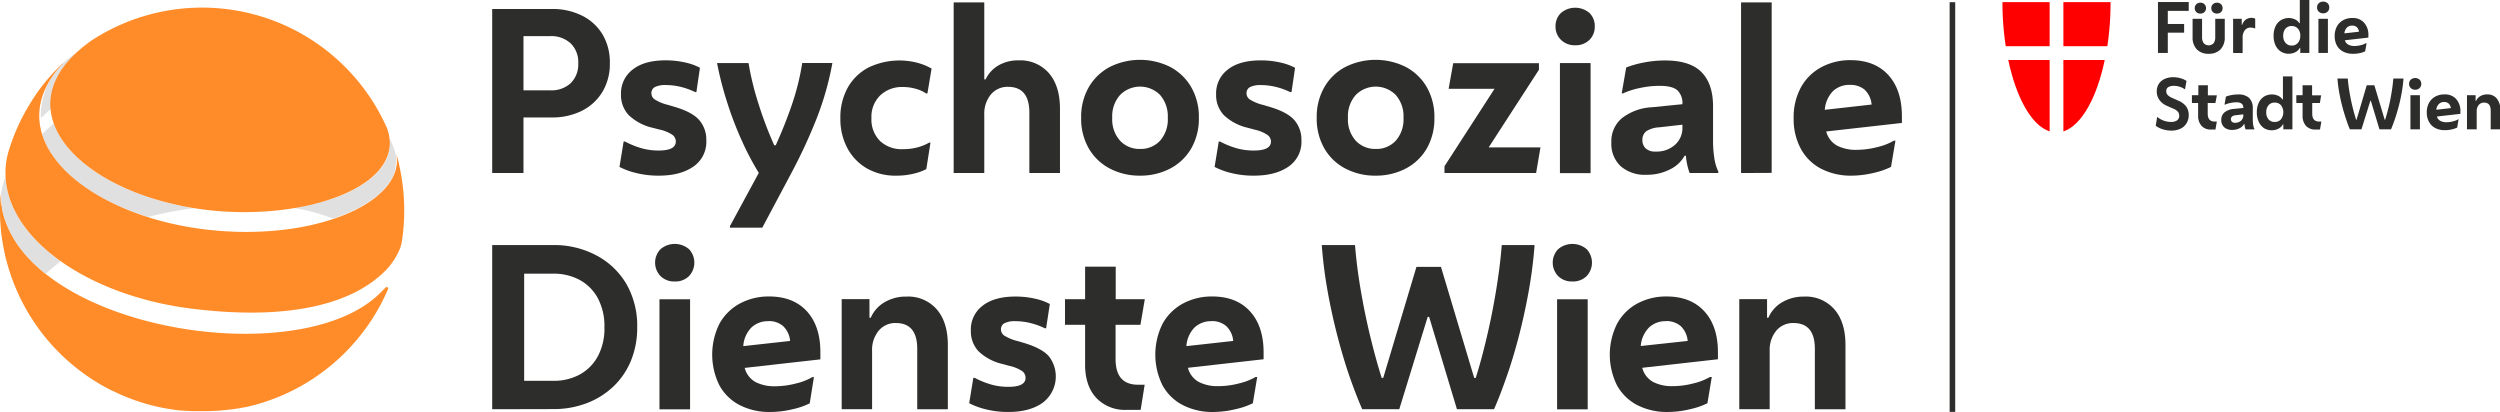 <svg viewBox="0 0 703.94 115.97" xmlns="http://www.w3.org/2000/svg"><g fill="#2d2d2b"><path d="m138.59 48.72v-46.19h16.75a18.68 18.68 0 0 1 8.5 1.85 14 14 0 0 1 5.79 5.26 15.38 15.38 0 0 1 2.09 8.16 15.3 15.3 0 0 1 -2.09 8.07 14.2 14.2 0 0 1 -5.79 5.33 18.56 18.56 0 0 1 -8.5 1.87h-7.94v15.65zm16.41-38.55h-7.6v15.27h7.6a8 8 0 0 0 5.67-2 7.38 7.38 0 0 0 2.15-5.61 7.32 7.32 0 0 0 -2.15-5.63 8 8 0 0 0 -5.67-2.03z"/><path d="m185.45 49.46a25.75 25.75 0 0 1 -6.18-.71 21 21 0 0 1 -4.84-1.75l1.17-7.14h.4a24.38 24.38 0 0 0 4.53 1.85 17.57 17.57 0 0 0 4.95.67q4.81 0 4.81-2.52a2.35 2.35 0 0 0 -.93-1.88 10.46 10.46 0 0 0 -3.69-1.51l-1.82-.47a14.38 14.38 0 0 1 -6.83-3.6 8.19 8.19 0 0 1 -2.16-5.82 8.37 8.37 0 0 1 3.3-7q3.28-2.6 9.27-2.59a24.48 24.48 0 0 1 5.45.59 16.26 16.26 0 0 1 4.21 1.5l-1 6.84h-.37a20.06 20.06 0 0 0 -3.88-1.42 17.75 17.75 0 0 0 -4.31-.55 6.6 6.6 0 0 0 -3.11.55 1.91 1.91 0 0 0 -1 1.79 2.09 2.09 0 0 0 .9 1.69 12.43 12.43 0 0 0 3.84 1.57l1.67.5c3.45 1 5.82 2.3 7.11 3.82a8.42 8.42 0 0 1 1.94 5.66 8.4 8.4 0 0 1 -3.66 7.39q-3.67 2.55-9.77 2.54z"/><path d="m205.53 64.11v-.43l8.13-15a78.16 78.16 0 0 1 -4.83-9.18 97.74 97.74 0 0 1 -4.1-10.75 96.51 96.51 0 0 1 -2.83-11h8.87a80.06 80.06 0 0 0 2.77 11.36 105.86 105.86 0 0 0 4.46 11.79h.43q2.65-5.85 4.59-11.55a69.83 69.83 0 0 0 2.87-11.61h8.49a84.21 84.21 0 0 1 -4.38 15.49 149 149 0 0 1 -7.17 15.49l-8.19 15.39z"/><path d="m252.4 49.46a16.23 16.23 0 0 1 -8.23-2 14.38 14.38 0 0 1 -5.54-5.69 17.44 17.44 0 0 1 -2-8.47 17.18 17.18 0 0 1 2.09-8.65 14.25 14.25 0 0 1 5.85-5.65 20.09 20.09 0 0 1 13.86-1.29 16.32 16.32 0 0 1 3.88 1.6l-1.17 7h-.37a9.71 9.71 0 0 0 -2.92-1.31 13 13 0 0 0 -3.67-.5 8.86 8.86 0 0 0 -6.31 2.34 8.38 8.38 0 0 0 -2.49 6.41 8.54 8.54 0 0 0 2.43 6.46 8.83 8.83 0 0 0 6.43 2.29 15.43 15.43 0 0 0 4.16-.52 13.59 13.59 0 0 0 3.23-1.32h.37l-1.17 7.45a14.34 14.34 0 0 1 -3.44 1.26 20.08 20.08 0 0 1 -4.99.59z"/><path d="m268.53 48.72v-48.04h8.62v21.68h.37a9 9 0 0 1 3.57-3.91 10.89 10.89 0 0 1 5.73-1.45 10.68 10.68 0 0 1 8.53 3.6q3.11 3.62 3.11 10v18.12h-8.62v-17q0-7.26-6-7.27a6.09 6.09 0 0 0 -4.84 2.16 8.52 8.52 0 0 0 -1.85 5.73v16.38z"/><path d="m321 49.46a18.09 18.09 0 0 1 -8.5-2 14.72 14.72 0 0 1 -5.91-5.64 16.73 16.73 0 0 1 -2.16-8.65 16.7 16.7 0 0 1 2.16-8.65 14.79 14.79 0 0 1 5.91-5.67 19.06 19.06 0 0 1 17 0 14.79 14.79 0 0 1 5.91 5.67 16.7 16.7 0 0 1 2.16 8.65 16.73 16.73 0 0 1 -2.16 8.65 14.72 14.72 0 0 1 -5.91 5.64 18.09 18.09 0 0 1 -8.5 2zm0-7.52a7.43 7.43 0 0 0 5.64-2.31 9 9 0 0 0 2.18-6.43 9.14 9.14 0 0 0 -2.18-6.47 7.92 7.92 0 0 0 -11.24 0 9 9 0 0 0 -2.22 6.47 8.89 8.89 0 0 0 2.22 6.43 7.41 7.41 0 0 0 5.6 2.31z"/><path d="m353 49.46a25.77 25.77 0 0 1 -6.19-.71 21 21 0 0 1 -4.81-1.75l1.17-7.14h.37a24.38 24.38 0 0 0 4.53 1.85 17.59 17.59 0 0 0 5 .67q4.8 0 4.8-2.52a2.35 2.35 0 0 0 -.97-1.86 10.46 10.46 0 0 0 -3.69-1.51l-1.79-.49a14.38 14.38 0 0 1 -6.83-3.6 8.19 8.19 0 0 1 -2.16-5.82 8.37 8.37 0 0 1 3.3-7q3.27-2.58 9.27-2.58a24.48 24.48 0 0 1 5.45.59 16.26 16.26 0 0 1 4.21 1.5l-1 6.84h-.37a20.06 20.06 0 0 0 -3.88-1.42 17.75 17.75 0 0 0 -4.31-.55 6.6 6.6 0 0 0 -3.11.55 1.91 1.91 0 0 0 -1 1.79 2.09 2.09 0 0 0 .9 1.69 12.43 12.43 0 0 0 3.84 1.57l1.67.5c3.45 1 5.82 2.3 7.11 3.82a8.42 8.42 0 0 1 1.94 5.66 8.4 8.4 0 0 1 -3.66 7.39q-3.68 2.54-9.79 2.53z"/><path d="m387.33 49.46a18 18 0 0 1 -8.5-2 14.59 14.59 0 0 1 -5.91-5.64 16.73 16.73 0 0 1 -2.16-8.65 16.7 16.7 0 0 1 2.16-8.65 14.66 14.66 0 0 1 5.91-5.67 19.06 19.06 0 0 1 17 0 14.79 14.79 0 0 1 5.91 5.67 16.8 16.8 0 0 1 2.15 8.65 16.82 16.82 0 0 1 -2.15 8.65 14.72 14.72 0 0 1 -5.91 5.64 18.09 18.09 0 0 1 -8.5 2zm0-7.52a7.4 7.4 0 0 0 5.67-2.31 9 9 0 0 0 2.19-6.43 9.1 9.1 0 0 0 -2.19-6.47 7.92 7.92 0 0 0 -11.24 0 9 9 0 0 0 -2.21 6.47 8.89 8.89 0 0 0 2.21 6.43 7.45 7.45 0 0 0 5.57 2.31z"/><path d="m406.73 48.72v-1.91l14.1-21.81h-12.93l1.29-7.21h24.14v1.85l-14.16 21.87h14.59l-1.23 7.21z"/><path d="m443.56 12.75a5.47 5.47 0 0 1 -4-1.51 5.1 5.1 0 0 1 -1.56-3.78 5.08 5.08 0 0 1 1.54-3.82 6.2 6.2 0 0 1 8 0 5.13 5.13 0 0 1 1.51 3.82 5.15 5.15 0 0 1 -1.51 3.78 5.44 5.44 0 0 1 -3.98 1.51zm-4.32 36v-31h8.63v31z"/><path d="m463.51 49.21a10.25 10.25 0 0 1 -7.15-2.4 8.61 8.61 0 0 1 -2.64-6.71 8.44 8.44 0 0 1 3.07-6.9 15 15 0 0 1 8.32-3l8.62-.86v-.06a4.94 4.94 0 0 0 -1.39-3.82q-1.38-1.29-5.08-1.29a25.59 25.59 0 0 0 -5.63.64 20.84 20.84 0 0 0 -4.63 1.49h-.37l1.27-7.3a28.24 28.24 0 0 1 4.87-1.38 30.69 30.69 0 0 1 6.09-.59q7 0 10.23 3.27t3.26 9.48v9.82a32.35 32.35 0 0 0 .34 4.74 13.21 13.21 0 0 0 1.14 3.95v.43h-8.07a15.71 15.71 0 0 1 -.67-2.31 15.18 15.18 0 0 1 -.37-2.56h-.37a9.25 9.25 0 0 1 -4.07 3.82 14.18 14.18 0 0 1 -6.77 1.54zm-1.05-9.73a3.19 3.19 0 0 0 .89 2.28 4 4 0 0 0 2.93.92 7.73 7.73 0 0 0 5.33-1.88 6.3 6.3 0 0 0 2.12-4.95v-.74l-6.53.74a7.49 7.49 0 0 0 -3.6 1.07 3 3 0 0 0 -1.14 2.56z"/><path d="m490.24 48.72v-48.04h8.62v48z"/><path d="m521.4 49.46a18.2 18.2 0 0 1 -8.72-2 13.65 13.65 0 0 1 -5.63-5.61 17.47 17.47 0 0 1 -2-8.5 17.56 17.56 0 0 1 2.06-8.77 14.13 14.13 0 0 1 5.7-5.64 17.05 17.05 0 0 1 8.25-2q6.84 0 10.65 4.19t3.82 11.58v1.91l-21.31 2.4a6.36 6.36 0 0 0 3.08 4 11.52 11.52 0 0 0 5.42 1.17 23.71 23.71 0 0 0 6-.8 16.28 16.28 0 0 0 4.55-1.79h.44l-1.24 7.39a20.82 20.82 0 0 1 -4.8 1.67 27.22 27.22 0 0 1 -6.27.8zm-.5-25.56a6.7 6.7 0 0 0 -4.77 1.75 8.37 8.37 0 0 0 -2.31 5.27l13.18-1.48a6.54 6.54 0 0 0 -2-4.22 6.2 6.2 0 0 0 -4.1-1.32z"/><path d="m138.59 115.23v-46.23h17.18a25.29 25.29 0 0 1 12.13 2.9 21.34 21.34 0 0 1 8.44 8 23.57 23.57 0 0 1 3.08 12.26 24.23 24.23 0 0 1 -1.79 9.48 21.12 21.12 0 0 1 -5 7.27 22.56 22.56 0 0 1 -7.52 4.65 26.15 26.15 0 0 1 -9.36 1.63zm9-8h8.19a15.29 15.29 0 0 0 7.42-1.75 12.76 12.76 0 0 0 5.11-5.11 16.41 16.41 0 0 0 1.88-8.16 16.69 16.69 0 0 0 -1.88-8.29 12.76 12.76 0 0 0 -5.11-5.11 15.29 15.29 0 0 0 -7.42-1.75h-8.19z"/><path d="m190 79.26a5.45 5.45 0 0 1 -4-1.51 5.46 5.46 0 0 1 0-7.6 6.19 6.19 0 0 1 8 0 5.54 5.54 0 0 1 0 7.6 5.42 5.42 0 0 1 -4 1.51zm-4.31 36v-31h8.62v31z"/><path d="m216.86 116a18.16 18.16 0 0 1 -8.71-2 13.56 13.56 0 0 1 -5.64-5.61 19.51 19.51 0 0 1 .09-17.27 14.32 14.32 0 0 1 5.7-5.64 17.05 17.05 0 0 1 8.25-2q6.84 0 10.66 4.19t3.79 11.61v1.91l-21.31 2.4a6.33 6.33 0 0 0 3.08 4 11.46 11.46 0 0 0 5.42 1.17 23.14 23.14 0 0 0 6-.8 16.85 16.85 0 0 0 4.56-1.78h.43l-1.18 7.39a20.81 20.81 0 0 1 -4.81 1.66 27.16 27.16 0 0 1 -6.33.77zm-.49-25.56a6.71 6.71 0 0 0 -4.77 1.76 8.24 8.24 0 0 0 -2.31 5.26l13.18-1.46a6.5 6.5 0 0 0 -2-4.22 6.17 6.17 0 0 0 -4.1-1.37z"/><path d="m237 115.23v-31h7.82v5.24h.37a9.35 9.35 0 0 1 3.81-4.33 11.83 11.83 0 0 1 6.25-1.63 10.66 10.66 0 0 1 8.53 3.61q3.1 3.6 3.11 10v18.11h-8.62v-17q0-7.26-6-7.27a6.08 6.08 0 0 0 -4.86 2.16 8.52 8.52 0 0 0 -1.85 5.73v16.38z"/><path d="m283.93 116a25.83 25.83 0 0 1 -6.19-.71 21.14 21.14 0 0 1 -4.84-1.76l1.17-7.14h.37a24.38 24.38 0 0 0 4.53 1.85 17.59 17.59 0 0 0 5 .68q4.8 0 4.8-2.53a2.38 2.38 0 0 0 -.92-1.88 10.82 10.82 0 0 0 -3.7-1.51l-1.79-.49a14.43 14.43 0 0 1 -6.83-3.6 8.19 8.19 0 0 1 -2.16-5.82 8.37 8.37 0 0 1 3.3-7c2.19-1.72 5.28-2.59 9.27-2.59a24.41 24.41 0 0 1 5.45.59 16.1 16.1 0 0 1 4.22 1.51l-1.05 6.83h-.37a19.82 19.82 0 0 0 -3.92-1.43 17.23 17.23 0 0 0 -4.31-.56 6.46 6.46 0 0 0 -3.11.56 1.9 1.9 0 0 0 -1 1.78 2.12 2.12 0 0 0 .9 1.7 12.93 12.93 0 0 0 3.85 1.57l1.66.49q5.18 1.55 7.11 3.82a9.26 9.26 0 0 1 -1.72 13q-3.65 2.64-9.72 2.64z"/><path d="m321.18 115.41h-3.94a11.1 11.1 0 0 1 -8.56-3.38q-3.14-3.39-3.14-9.36v-11.21h-5.66v-7.21h5.66v-9.17h8.62v9.17h8.19l-1.23 7.21h-7v9.67q0 7.2 6.35 7.2h1.84z"/><path d="m341.63 116a18.16 18.16 0 0 1 -8.71-2 13.61 13.61 0 0 1 -5.64-5.61 19.51 19.51 0 0 1 .09-17.27 14.32 14.32 0 0 1 5.7-5.64 17.05 17.05 0 0 1 8.25-2q6.84 0 10.66 4.19t3.82 11.58v1.91l-21.31 2.4a6.33 6.33 0 0 0 3.08 4 11.46 11.46 0 0 0 5.42 1.17 23.14 23.14 0 0 0 6-.8 16.85 16.85 0 0 0 4.56-1.78h.45l-1.23 7.39a20.81 20.81 0 0 1 -4.81 1.66 27.16 27.16 0 0 1 -6.33.8zm-.49-25.56a6.71 6.71 0 0 0 -4.77 1.76 8.24 8.24 0 0 0 -2.31 5.26l13.18-1.46a6.5 6.5 0 0 0 -2-4.22 6.16 6.16 0 0 0 -4.1-1.37z"/><path d="m394 115.23h-10.43c-1-2.3-2.13-5.14-3.33-8.53s-2.34-7.15-3.44-11.3-2.08-8.47-2.9-13a125 125 0 0 1 -1.72-13.4h9.36q.49 6.17 1.63 12.81c.76 4.43 1.65 8.76 2.68 13s2.09 8.08 3.2 11.61h.43l9.36-31.28h6.9l9.36 31.28h.43q1.67-5.3 3.14-11.61c1-4.2 1.85-8.53 2.59-13s1.27-8.7 1.6-12.81h9.24a125.06 125.06 0 0 1 -1.73 13.4q-1.23 6.74-2.89 13t-3.48 11.3q-1.78 5.08-3.32 8.53h-10.44l-7.83-26h-.41z"/><path d="m442.75 79.26a5.46 5.46 0 0 1 -4-1.51 5.46 5.46 0 0 1 0-7.6 6.2 6.2 0 0 1 8 0 5.54 5.54 0 0 1 0 7.6 5.45 5.45 0 0 1 -4 1.51zm-4.31 36v-31h8.62v31z"/><path d="m469.6 116a18.18 18.18 0 0 1 -8.71-2 13.67 13.67 0 0 1 -5.64-5.61 19.47 19.47 0 0 1 .1-17.27 14.23 14.23 0 0 1 5.65-5.64 17.09 17.09 0 0 1 8.26-2q6.82 0 10.65 4.19t3.82 11.58v1.91l-21.31 2.4a6.33 6.33 0 0 0 3.08 4 11.49 11.49 0 0 0 5.42 1.17 23.14 23.14 0 0 0 6-.8 16.85 16.85 0 0 0 4.56-1.78h.52l-1.23 7.39a20.87 20.87 0 0 1 -4.8 1.66 27.31 27.31 0 0 1 -6.37.8zm-.49-25.56a6.71 6.71 0 0 0 -4.77 1.76 8.29 8.29 0 0 0 -2.34 5.23l13.21-1.43a6.54 6.54 0 0 0 -2-4.22 6.2 6.2 0 0 0 -4.1-1.37z"/><path d="m489.74 115.23v-31h7.82v5.24h.37a9.35 9.35 0 0 1 3.85-4.35 11.86 11.86 0 0 1 6.22-1.61 10.66 10.66 0 0 1 8.53 3.61q3.11 3.6 3.11 10v18.11h-8.62v-17q0-7.26-6-7.27a6.09 6.09 0 0 0 -4.87 2.16 8.52 8.52 0 0 0 -1.85 5.73v16.38z"/><path d="m548.97.61h1.57v115.36h-1.57z"/></g><path d="m577.13 13v-12.39h-13.29a81.85 81.85 0 0 0 .93 12.39z" fill="#f00"/><path d="m577.13 16.89h-11.65c2.23 10.57 6.52 18.44 11.65 20.11z" fill="#f00"/><path d="m581 13v-12.39h13.28a81.85 81.85 0 0 1 -.9 12.39z" fill="#f00"/><path d="m581 16.89h11.64c-2.2 10.57-6.51 18.44-11.64 20.11z" fill="#f00"/><path d="m607.63 14.91v-14.34h8.66v2.49h-5.89v3.69h4.6v2.45h-4.6v5.71z" fill="#2d2d2b"/><path d="m621.91 15.14a4.41 4.41 0 0 1 -3.34-1.24 4.81 4.81 0 0 1 -1.19-3.46v-5.14h2.67v5.18a2.65 2.65 0 0 0 .49 1.7 1.89 1.89 0 0 0 2.74 0 2.65 2.65 0 0 0 .48-1.7v-5.18h2.68v5.14a4.81 4.81 0 0 1 -1.19 3.46 4.41 4.41 0 0 1 -3.34 1.24zm-2.33-11.32a1.55 1.55 0 0 1 -1.16-.43 1.46 1.46 0 0 1 -.43-1.1 1.45 1.45 0 0 1 .43-1.09 1.56 1.56 0 0 1 1.16-.44 1.54 1.54 0 0 1 1.15.44 1.45 1.45 0 0 1 .43 1.09 1.46 1.46 0 0 1 -.43 1.1 1.53 1.53 0 0 1 -1.15.43zm4.66 0a1.57 1.57 0 0 1 -1.16-.43 1.5 1.5 0 0 1 -.43-1.1 1.49 1.49 0 0 1 .43-1.09 1.58 1.58 0 0 1 1.16-.44 1.56 1.56 0 0 1 1.16.44 1.49 1.49 0 0 1 .43 1.09 1.5 1.5 0 0 1 -.43 1.1 1.55 1.55 0 0 1 -1.16.43z" fill="#2d2d2b"/><path d="m628.79 14.91v-9.61h2.43v1.7h.12a2.93 2.93 0 0 1 1-1.47 2.76 2.76 0 0 1 1.67-.5 2 2 0 0 1 1 .23v2.74h-.12a2.73 2.73 0 0 0 -.55-.17 3.09 3.09 0 0 0 -.58-.06 2 2 0 0 0 -1.69.77 3.28 3.28 0 0 0 -.6 2.08v4.32z" fill="#2d2d2b"/><path d="m647.7 14.91v-1.45h-.11a3 3 0 0 1 -1.25 1.23 4.23 4.23 0 0 1 -4.12-.18 4.22 4.22 0 0 1 -1.5-1.77 6.22 6.22 0 0 1 -.53-2.64 6.19 6.19 0 0 1 .52-2.64 4.11 4.11 0 0 1 1.5-1.76 4.28 4.28 0 0 1 4-.24 2.83 2.83 0 0 1 1.22 1.06h.14v-6.52h2.68v14.91zm-2.41-2.08a2.19 2.19 0 0 0 1.75-.76 2.88 2.88 0 0 0 .66-2 2.85 2.85 0 0 0 -.66-2 2.24 2.24 0 0 0 -1.75-.74 2.2 2.2 0 0 0 -1.75.73 3 3 0 0 0 -.64 2 2.94 2.94 0 0 0 .64 2 2.21 2.21 0 0 0 1.75.77z" fill="#2d2d2b"/><path d="m654.15 3.75a1.73 1.73 0 0 1 -1.25-.47 1.56 1.56 0 0 1 -.47-1.18 1.54 1.54 0 0 1 .47-1.18 1.72 1.72 0 0 1 1.25-.46 1.69 1.69 0 0 1 1.25.46 1.58 1.58 0 0 1 .47 1.18 1.6 1.6 0 0 1 -.47 1.18 1.7 1.7 0 0 1 -1.25.47zm-1.34 11.16v-9.61h2.67v9.61z" fill="#2d2d2b"/><path d="m662.48 15.14a5.61 5.61 0 0 1 -2.7-.61 4.25 4.25 0 0 1 -1.78-1.74 5.42 5.42 0 0 1 -.61-2.64 5.44 5.44 0 0 1 .64-2.72 4.36 4.36 0 0 1 1.76-1.75 5.3 5.3 0 0 1 2.57-.61 4.23 4.23 0 0 1 3.3 1.3 5.12 5.12 0 0 1 1.22 3.63v.59l-6.62.75a2 2 0 0 0 1 1.24 3.48 3.48 0 0 0 1.68.37 7.59 7.59 0 0 0 1.88-.25 5.13 5.13 0 0 0 1.41-.56h.14l-.39 2.3a6.2 6.2 0 0 1 -1.49.51 8 8 0 0 1 -2.01.19zm-.15-7.93a2.09 2.09 0 0 0 -1.48.54 2.61 2.61 0 0 0 -.72 1.64l4.09-.46a2 2 0 0 0 -.63-1.31 1.93 1.93 0 0 0 -1.26-.41z" fill="#2d2d2b"/><path d="m611.35 36.77a7.84 7.84 0 0 1 -2.35-.36 6.35 6.35 0 0 1 -2-1l.4-2.43h.1a6.37 6.37 0 0 0 1.78 1 6 6 0 0 0 2 .35 2.93 2.93 0 0 0 1.72-.43 1.51 1.51 0 0 0 .61-1.32 1.81 1.81 0 0 0 -.35-1.1 3.27 3.27 0 0 0 -1.29-.87l-1.88-.84a5 5 0 0 1 -2.09-1.68 4.07 4.07 0 0 1 -.71-2.35 3.83 3.83 0 0 1 .59-2.14 3.8 3.8 0 0 1 1.63-1.37 5.64 5.64 0 0 1 2.43-.49 7.31 7.31 0 0 1 2.05.29 5.91 5.91 0 0 1 1.68.76l-.42 2.33h-.1a4.76 4.76 0 0 0 -1.39-.69 5.17 5.17 0 0 0 -1.65-.26 3 3 0 0 0 -1.57.36 1.24 1.24 0 0 0 -.57 1.13 1.59 1.59 0 0 0 .38 1.07 3.55 3.55 0 0 0 1.25.82l1.75.79a5.32 5.32 0 0 1 2.24 1.66 4.11 4.11 0 0 1 .7 2.41 4.28 4.28 0 0 1 -.61 2.29 4 4 0 0 1 -1.68 1.53 5.83 5.83 0 0 1 -2.65.54z" fill="#2d2d2b"/><path d="m623.82 36.48h-1.22a3.46 3.46 0 0 1 -2.66-1 4.11 4.11 0 0 1 -1-2.91v-3.57h-1.75v-2.19h1.81v-2.81h2.68v2.85h2.54l-.42 2.15h-2.16v3c0 1.49.66 2.23 2 2.23h.57z" fill="#2d2d2b"/><path d="m628.5 36.58a3.17 3.17 0 0 1 -2.22-.75 2.66 2.66 0 0 1 -.82-2.08 2.6 2.6 0 0 1 .95-2.14 4.61 4.61 0 0 1 2.58-.94l2.68-.27a1.51 1.51 0 0 0 -.43-1.18 2.33 2.33 0 0 0 -1.58-.4 7.64 7.64 0 0 0 -1.75.2 6.77 6.77 0 0 0 -1.42.46h-.12l.39-2.27a8 8 0 0 1 1.51-.43 9.62 9.62 0 0 1 1.89-.18 4.34 4.34 0 0 1 3.17 1 4 4 0 0 1 1 2.95v3.05a10.41 10.41 0 0 0 .1 1.48 3.91 3.91 0 0 0 .36 1.22v.13h-2.49a4.07 4.07 0 0 1 -.21-.71 4.93 4.93 0 0 1 -.11-.8h-.12a2.81 2.81 0 0 1 -1.26 1.19 4.4 4.4 0 0 1 -2.1.47zm-.33-3a.94.94 0 0 0 .28.7 1.23 1.23 0 0 0 .91.29 2.39 2.39 0 0 0 1.64-.57 2 2 0 0 0 .66-1.54v-.26l-2 .23a2.36 2.36 0 0 0 -1.12.33.94.94 0 0 0 -.37.8z" fill="#2d2d2b"/><path d="m642.93 36.42v-1.42h-.11a3 3 0 0 1 -1.26 1.23 3.87 3.87 0 0 1 -1.88.45 4 4 0 0 1 -2.24-.63 4.2 4.2 0 0 1 -1.44-1.8 6.07 6.07 0 0 1 -.53-2.64 6.19 6.19 0 0 1 .52-2.64 4.16 4.16 0 0 1 1.49-1.76 4.3 4.3 0 0 1 4-.24 2.89 2.89 0 0 1 1.2 1.03h.14v-6.49h2.67v14.91zm-2.41-2.08a2.19 2.19 0 0 0 1.75-.76 3.29 3.29 0 0 0 0-3.95 2.24 2.24 0 0 0 -1.75-.74 2.2 2.2 0 0 0 -1.75.73 2.9 2.9 0 0 0 -.64 2 2.89 2.89 0 0 0 .64 2 2.21 2.21 0 0 0 1.75.72z" fill="#2d2d2b"/><path d="m653.25 36.48h-1.25a3.44 3.44 0 0 1 -2.65-1 4.11 4.11 0 0 1 -1-2.91v-3.57h-1.76v-2.19h1.76v-2.81h2.68v2.85h2.54l-.34 2.15h-2.16v3c0 1.49.65 2.23 2 2.23h.57z" fill="#2d2d2b"/><path d="m664.93 36.42h-3.25c-.32-.71-.66-1.59-1-2.64s-.73-2.22-1.07-3.51-.65-2.63-.9-4a37.3 37.3 0 0 1 -.54-4.16h2.91c.1 1.28.27 2.6.51 4s.51 2.72.83 4 .65 2.5 1 3.6h.13l2.87-9.71h2.14l2.91 9.71h.13c.35-1.1.67-2.3 1-3.6s.57-2.65.8-4 .4-2.7.5-4h2.87a39.8 39.8 0 0 1 -.54 4.16c-.25 1.4-.55 2.74-.9 4s-.7 2.45-1.07 3.51-.71 1.93-1 2.64h-3.26l-2.43-8.06h-.13z" fill="#2d2d2b"/><path d="m680.05 25.26a1.71 1.71 0 0 1 -1.24-.47 1.69 1.69 0 0 1 0-2.36 1.93 1.93 0 0 1 2.5 0 1.72 1.72 0 0 1 0 2.36 1.72 1.72 0 0 1 -1.26.47zm-1.33 11.16v-9.61h2.67v9.61z" fill="#2d2d2b"/><path d="m688.39 36.65a5.58 5.58 0 0 1 -2.7-.61 4.19 4.19 0 0 1 -1.75-1.74 5.42 5.42 0 0 1 -.62-2.64 5.55 5.55 0 0 1 .64-2.72 4.45 4.45 0 0 1 1.77-1.75 5.3 5.3 0 0 1 2.57-.61 4.23 4.23 0 0 1 3.3 1.3 5.12 5.12 0 0 1 1.19 3.59v.59l-6.62.75a2 2 0 0 0 1 1.24 3.48 3.48 0 0 0 1.68.37 7.59 7.59 0 0 0 1.88-.25 5.13 5.13 0 0 0 1.41-.56h.13l-.38 2.3a6.36 6.36 0 0 1 -1.49.51 8 8 0 0 1 -2.01.23zm-.15-7.93a2.07 2.07 0 0 0 -1.48.54 2.61 2.61 0 0 0 -.76 1.64l4.09-.46a2 2 0 0 0 -.63-1.31 1.93 1.93 0 0 0 -1.22-.41z" fill="#2d2d2b"/><path d="m694.64 36.42v-9.61h2.43v1.62h.12a2.93 2.93 0 0 1 1.19-1.35 3.73 3.73 0 0 1 1.94-.5 3.3 3.3 0 0 1 2.68 1.12 4.6 4.6 0 0 1 1 3.1v5.62h-2.68v-5.27c0-1.51-.62-2.26-1.86-2.26a1.9 1.9 0 0 0 -1.51.67 2.66 2.66 0 0 0 -.57 1.78v5.08z" fill="#2d2d2b"/><path d="m109.69 39.09v.62.15.62.15.56a.38.38 0 0 0 0 .1c0 .2 0 .41-.08.61v.16c0 .2-.07.4-.11.59v.12c0 .17-.09.35-.14.52a.74.74 0 0 0 0 .14c-.06.19-.13.38-.2.57l-.06.15c-.07.19-.15.37-.23.56v.08c-.08.17-.16.34-.25.51l-.08.15-.3.53-.09.15-.3.46-.07.11-.37.51a1.83 1.83 0 0 1 -.13.16 6 6 0 0 1 -.39.49l-.12.14-.35.39-.14.16-.45.45-.18.17a5.33 5.33 0 0 1 -.42.4l-.2.18-.4.34-.21.18-.51.4-.24.18-.39.29-.32.23-.45.31-.29.19-.52.34a3.79 3.79 0 0 0 -.34.2l-.38.22-.36.22-.54.29-.37.2-.37.19-.61.31-.34.16-.43.21-.58.27-.47.2-.3.13-.81.33-.27.11-.53.2-.18.07-1 .35-.23.09-1.15.38-.62.2h-.14l-1.14.34h-.16c-.64.18-1.3.36-2 .52h-.12l-1.32.31-2.12.44h-.11l-2.19.38a56.63 56.63 0 0 1 11.26 3 47.62 47.62 0 0 0 7-2.92l.87-.46c.85-.47 1.66-1 2.42-1.48l.08-.05q.34-.22.69-.48c.49-.35.94-.7 1.38-1.07h.06l.55-.48.1-.09.53-.49v-.05c.38-.37.73-.74 1.06-1.12a.52.52 0 0 0 .1-.11l.38-.45a1.47 1.47 0 0 1 .1-.13l.37-.49.06-.08c.13-.19.27-.39.39-.59.11-.17.21-.35.31-.52l.09-.16c.08-.14.16-.29.23-.44a1.19 1.19 0 0 0 .08-.16l.23-.5a.36.36 0 0 0 0-.09c.09-.2.16-.4.23-.6s0-.09 0-.13l.15-.47a1.46 1.46 0 0 1 0-.2c0-.14.07-.28.1-.43s0-.12 0-.18l.09-.54s0 0 0-.07c0-.21 0-.41.07-.62a.91.91 0 0 1 0-.17c0-.15 0-.3 0-.45v-.21c0-.15 0-.3 0-.44s0-.13 0-.2l-.06-.62c0-.06.06-.07.08 0-.14-.5-.25-1-.42-1.44a20.11 20.11 0 0 0 -1.41-3.35z" fill="#e0e0e0"/><path d="m109.3 81.24a.41.41 0 0 0 -.41-.41.43.43 0 0 0 -.27.1l-2.1 2.07c-22.3 21-92.67 10.56-104.67-19.91a21.52 21.52 0 0 1 -1.4-5.27 22.08 22.08 0 0 1 -.16-2.75c0-.09-.09-.09-.1 0-.07.93-.13 1.93-.19 2.78v.75s0 .32 0 .49v1.37s0 .85.05 1.27v.08c.05.9.11 1.79.19 2.68a56.88 56.88 0 0 0 25.46 42.15c1.11.73 2.25 1.43 3.42 2.08.86.48 1.74.94 2.62 1.37h.06l.85.41.13.06c.84.4 1.69.77 2.55 1.12l.26.11.77.3.29.11c.49.19 1 .37 1.48.54l.25.09.71.24.45.14.68.22.54.16 1 .29.63.17.59.15.65.16.55.13 1.12.24.43.09.82.15.5.09.84.14.41.06c.4.07.8.12 1.21.17l.37.05.93.11h.43l1.05.09h.24l1.28.08h.36 1 .38 1.32 1.94.19l1.84-.1h.23c.6 0 1.19-.09 1.78-.15h.27l1.74-.22h.26c.59-.08 1.17-.17 1.75-.28h.22c.59-.1 1.18-.22 1.76-.34h.16c.61-.13 1.21-.27 1.81-.42.63-.16 1.25-.32 1.87-.5a57.09 57.09 0 0 0 36.58-32.35.45.45 0 0 0 .03-.16z" fill="#ff8c28"/><path d="m17.62 17.89a0 0 0 0 1 0 0s0 0 0 0l-.45.48-.55.63-.16.18c-.12.16-.25.31-.37.46l-.12.14v.06c-.15.18-.29.37-.43.56a.18.18 0 0 0 0 .07l-.46.63-.12.17-.32.47-.13.19-.34.54v.07c-.13.21-.25.42-.37.63s-.05.08-.07.13-.19.33-.27.5l-.09.16c-.09.18-.18.35-.26.53v.09l-.3.64s0 .07 0 .11-.15.36-.22.54v.1.06c-.07.18-.14.36-.2.53v.08l-.21.66v.05c-.06.2-.11.39-.16.58v.08.07c0 .18-.09.36-.13.53a.5.5 0 0 0 0 .12c0 .08-.13.73-.27 1.53a17 17 0 0 0 -.11 3c.71-.67 2.08-1.95 3.16-2.89a16.82 16.82 0 0 1 3-10.85 25.18 25.18 0 0 1 1.78-2.52 33.69 33.69 0 0 1 2.75-2.71c-1.09.76-2.17 1.56-3.2 2.41-.42.34-.91.77-1.46 1.29h.05z" fill="#e0e0e0"/><path d="m54.69 58.62-.85-.14-.5-.09-1.22-.23c-.46-.08-.92-.17-1.37-.27h-.15l-1.23-.27-.31-.07-.38-.09-1.16-.28-1.13-.29-.93-.26-.6-.17c-.55-.15-1.08-.31-1.61-.48l-1.25-.41-1.53-.57-.47-.13-1-.38-1-.4-.3-.09-1-.4-.37-.16-.83-.36c-.56-.25-1.12-.5-1.66-.76l-.95-.46-.36-.19h-.09l-1.16-.67-.65-.35c-.58-.32-1.14-.65-1.69-1l-.47-.29-.47-.25-.22-.11-.86-.57-.48-.32c-.53-.37-1.05-.75-1.55-1.12l-.34-.26-.45-.36-.1-.08c-.57-.45-1.12-.92-1.64-1.39a.7.7 0 0 0 -.1-.08c-.6-.55-1.17-1.1-1.71-1.66l-.67-.71-.08-.1c-.22-.24-.42-.48-.62-.72-.21-.25-.41-.49-.6-.74l-.05-.06-.6-.83-.53-.77c-.24-.35-.46-.71-.67-1.07-.16-.27-.31-.54-.45-.82-.15-.27-.28-.55-.41-.83-.27-.59-.51-1.17-.72-1.76-1 .88-2.38 2.14-3.3 3a20.86 20.86 0 0 0 2.08 4.65c.2.34.41.67.62 1 .21.32.44.65.67 1 .2.28.42.56.64.84a34.46 34.46 0 0 0 3.82 4.07c.28.26.57.52.87.77l.91.75c.35.29.71.56 1.07.84q.54.42 1.11.81c.37.27.75.53 1.14.79.39.26.79.52 1.2.77.52.32 1.05.64 1.59 1 1.07.63 2.19 1.23 3.35 1.81l1.76.85 1.43.64h.05l1.44.6c.48.19 1 .39 1.46.57l1.49.55 1.54.53 1.61.52a94 94 0 0 1 12.99-2.49z" fill="#e0e0e0"/><path d="m1.56 49.78a22.84 22.84 0 0 0 -1.36 5.28c0-.08.11-.08.1 0a22.08 22.08 0 0 0 .16 2.75 21.52 21.52 0 0 0 1.4 5.27c.13.34.28.68.43 1l.09.21c.15.33.3.66.47 1a1.09 1.09 0 0 0 .08.15c.15.3.31.6.47.9l.08.14c.18.32.37.64.56 1a1.74 1.74 0 0 1 .11.18c.41.65.84 1.29 1.3 1.92l.11.15.71.93.07.08.76.92.82.92.09.1c.58.61 1.17 1.22 1.8 1.81l.05.06 1 .89c.65.58 1.32 1.14 2 1.7a45 45 0 0 1 4.22-3.57c-9.2-6.57-15.08-14.84-15.52-23.79z" fill="#e0e0e0"/><path d="m109.2 36.73a6.31 6.31 0 0 0 -.35-.91 56.92 56.92 0 0 0 -83-24.47c-25.66 18-5.76 41.33 28 47.13 28.41 4.88 60.54-4.96 55.35-21.75z" fill="#ff8c28"/><path d="m113.82 59.05a56.91 56.91 0 0 0 -1-10.51l-.15-.79c0-.22-.09-.44-.14-.66s-.1-.52-.16-.77v-.06a1.74 1.74 0 0 1 -.05-.22l-.06-.23-.06-.27-.15-.58c-.09-.37-.19-.74-.29-1.1s-.1 0-.08 0c1.58 11.63-17.55 21.49-42.51 21.44-39.46-.06-72.11-24.37-52-46.86l.45-.48c.06-.05 0-.1-.07-.05a59.58 59.58 0 0 0 -6.05 6.76 57.2 57.2 0 0 0 -3.41 5.13 55.86 55.86 0 0 0 -5.67 12.79l-.09.26-.06.23a.19.19 0 0 0 0 .07c-.16.57-.3 1.14-.4 1.7-3.47 20.15 21.13 38.2 52.02 42.05 30.15 3.76 45.55-2.63 53-9.19a19.26 19.26 0 0 0 5.11-6.37 11.1 11.1 0 0 0 1.13-3.19 57.62 57.62 0 0 0 .69-9.1z" fill="#ff8c28"/></svg>